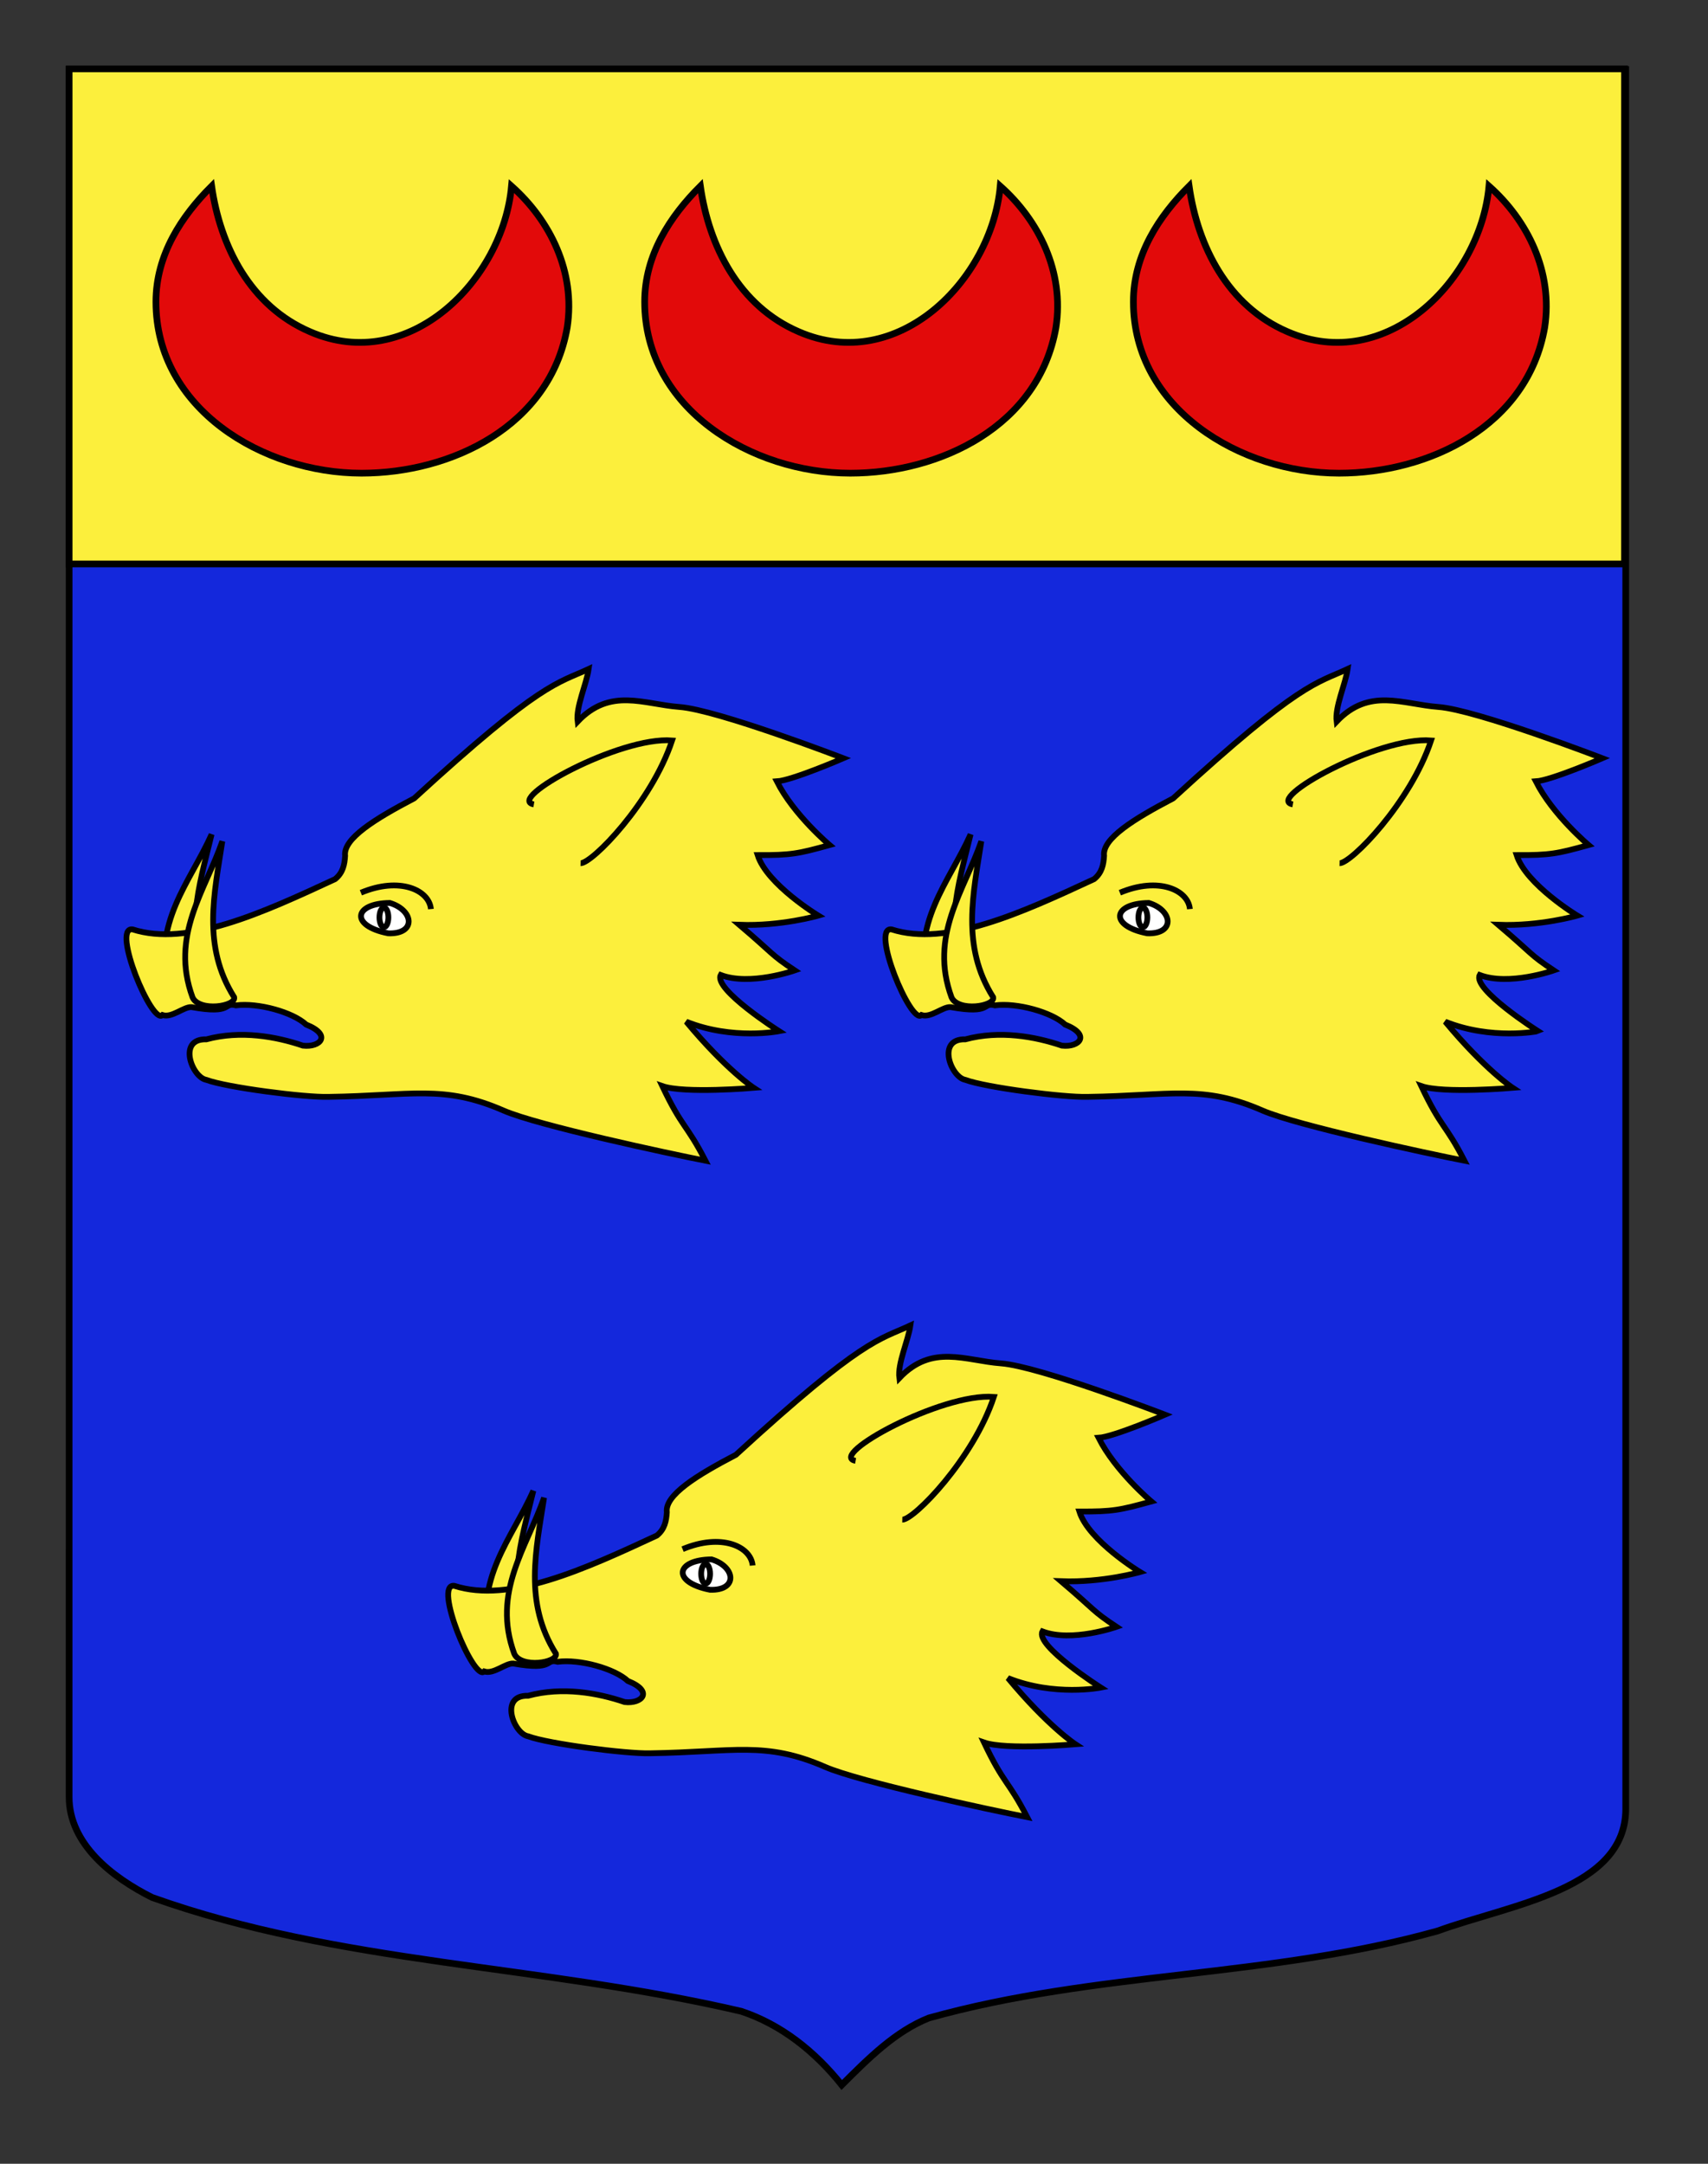 <?xml version="1.0" encoding="utf-8"?>
<!-- Generator: Adobe Illustrator 15.1.0, SVG Export Plug-In . SVG Version: 6.00 Build 0)  -->
<!DOCTYPE svg PUBLIC "-//W3C//DTD SVG 1.1//EN" "http://www.w3.org/Graphics/SVG/1.1/DTD/svg11.dtd">
<svg version="1.1" id="Layer_1" xmlns="http://www.w3.org/2000/svg" xmlns:xlink="http://www.w3.org/1999/xlink" x="0px" y="0px"
	 width="255.118px" height="323.148px" viewBox="0 0 255.118 323.148" enable-background="new 0 0 255.118 323.148"
	 xml:space="preserve">
<rect x="0" y="0" width="255.118" height="323.148" fill="#333333" stroke="none"/>
<path fill="#1428DC" stroke="#000000" d="M10.328,10.38c78,0,154.504,0,232.504,0c0,135.583,0,149.083,0,259.75
	c0,12.041-17.101,14.25-28.101,18.25c-25,7-51,6-76,13c-5,2-9,6-13,10c-4-5-9-9-15-11c-30-7-60-7-88-17c-6-3-12.406-8-12.406-15
	C10.328,244.839,10.328,146.755,10.328,10.38z"/>
<g id="Chef">
	<rect x="10.328" y="10.281" fill="#FCEF3C" stroke="#000000" width="232.314" height="73.946"/>
	<path fill="#E20A0A" stroke="#000000" d="M23.291,45.072c0,15.997,15.998,25.596,30.715,25.596
		c13.437,0,28.155-7.038,30.715-21.757c1.28-8.318-2.56-15.997-8.318-21.116c-1.28,14.077-15.358,28.154-30.075,21.757
		c-8.96-3.84-13.438-12.799-14.718-21.758C27.131,32.274,23.291,38.033,23.291,45.072z"/>
	<path fill="#E20A0A" stroke="#000000" d="M96.291,45.072c0,15.997,15.998,25.596,30.715,25.596
		c13.438,0,28.155-7.038,30.715-21.757c1.279-8.318-2.561-15.997-8.318-21.116c-1.279,14.077-15.357,28.154-30.075,21.757
		c-8.959-3.839-13.438-12.798-14.718-21.757C100.131,32.274,96.291,38.033,96.291,45.072z"/>
	<path fill="#E20A0A" stroke="#000000" d="M169.292,45.072c0,15.997,15.998,25.596,30.715,25.596
		c13.438,0,28.154-7.038,30.717-21.757c1.277-8.318-2.562-15.997-8.318-21.116c-1.279,14.077-15.357,28.154-30.074,21.757
		c-8.959-3.839-13.438-12.798-14.719-21.757C173.131,32.274,169.292,38.033,169.292,45.072z"/>
</g>
<g id="Hure" transform="matrix(0.857,0,0,0.864,198.878,156.113)">
	<path id="path9889_2_" fill="#FCEF3C" stroke="#000000" d="M-195.181-36.467c-2.164,8.912-5.136,17.745-0.361,27.349
		c0.181,1.635-6.221,1.849-7.148-0.849C-205.627-21.158-198.915-28.167-195.181-36.467z"/>
	<path id="path7702_2_" fill="#FCEF3C" stroke="#000000" d="M-208.959-20.038c9.61,3.063,22.613-2.841,35.305-8.691
		c1.381-1.107,1.649-2.541,1.741-4.028c-0.376-2.957,5.207-6.391,12.034-9.926c22.219-20.213,24.989-19.856,30.418-22.369
		c-0.392,2.668-2.26,6.587-1.931,9.102c5.7-5.97,11.516-2.995,17.739-2.536c6.654,0.49,28.575,8.864,28.575,8.864
		s-8.962,3.845-11.593,3.995c2.955,5.811,9.203,11.01,9.203,11.01c-5.518,1.512-6.733,1.762-12.55,1.738
		c1.637,5.093,10.58,10.459,10.58,10.459s-6.468,1.859-13.771,1.586c6.264,5.279,5.314,5.018,9.664,7.885
		c0,0-7.784,2.727-12.903,0.795c-1.343,2.442,10.173,9.71,10.173,9.71s-8.075,1.594-16.181-1.639
		c6.992,8.35,11.765,11.438,11.765,11.438s-12.125,1.024-15.946-0.314c3.503,7.32,4.181,6.472,7.526,12.908
		c-6.183-1.199-29.229-6.092-35.187-8.67c-10.48-4.534-15.952-2.576-30.515-2.368c-4.126,0.122-17.791-1.629-21.28-2.937
		c-2.497-0.421-5.106-7.144-0.007-7.005c5.996-1.611,12.207-0.475,16.833,1.088c3.059,0.35,5.101-1.853,0.56-3.644
		c-2.304-2.136-8.378-3.814-12.235-3.317c-2.304-0.585-0.398,1.602-7.738,0.301c-1.383-0.076-3.414,1.903-5.062,1.372
		C-205.551-3.41-212.703-20.545-208.959-20.038z"/>
	<path id="path9881_2_" fill="#FCEF3C" stroke="#000000" d="M-193.312-35.269c-1.385,9.033-3.581,18.078,2.068,26.969
		c0.329,1.586-6.086,2.559-7.259,0.014C-202.448-18.957-196.329-26.653-193.312-35.269z"/>
	<path id="path9883_3_" fill="none" stroke="#000000" d="M-169.166-26.376c6.745-2.815,11.903-0.486,12.206,2.826"/>
	<path id="path9885_2_" fill="#FFFFFF" stroke="#000000" d="M-164.391-19.356c4.898,0.171,4.494-3.983,0.269-5.253
		C-170.427-24.544-171.102-20.659-164.391-19.356z"/>
	<path id="path9887_3_" fill="none" stroke="#000000" d="M-139.013-41.645c-5.043-0.871,14.945-11.776,24.094-11.051
		c-3.573,10.711-13.941,21.262-15.955,21.22"/>
	<ellipse fill="#FFFFFF" stroke="#000000" cx="-165.151" cy="-22.113" rx="0.78" ry="1.691"/>
</g>
<g id="Hure_1_" transform="matrix(0.857,0,0,0.864,198.878,156.113)">
	<path id="path9889_1_" fill="#FCEF3C" stroke="#000000" d="M-62.898-36.467c-2.164,8.912-5.136,17.745-0.361,27.349
		c0.181,1.635-6.221,1.849-7.148-0.849C-73.344-21.158-66.632-28.167-62.898-36.467z"/>
	<path id="path7702_1_" fill="#FCEF3C" stroke="#000000" d="M-76.676-20.038c9.61,3.063,22.613-2.841,35.305-8.691
		c1.381-1.107,1.649-2.541,1.741-4.028c-0.376-2.957,5.207-6.391,12.034-9.926C-5.377-62.896-2.607-62.538,2.822-65.052
		c-0.392,2.668-2.26,6.587-1.931,9.102c5.7-5.97,11.516-2.995,17.739-2.536c6.654,0.49,28.575,8.864,28.575,8.864
		s-8.962,3.845-11.593,3.995c2.955,5.811,9.203,11.01,9.203,11.01c-5.518,1.512-6.733,1.762-12.55,1.738
		c1.637,5.093,10.58,10.459,10.58,10.459s-6.468,1.859-13.771,1.586c6.264,5.279,5.314,5.018,9.664,7.885
		c0,0-7.784,2.727-12.903,0.795c-1.343,2.442,10.172,9.71,10.172,9.71S27.934-0.85,19.827-4.083
		C26.82,4.267,31.592,7.354,31.592,7.354S19.468,8.379,15.647,7.04c3.503,7.32,4.181,6.472,7.526,12.908
		c-6.183-1.199-29.229-6.092-35.187-8.67c-10.48-4.534-15.952-2.576-30.515-2.368c-4.126,0.122-17.791-1.629-21.28-2.937
		c-2.497-0.421-5.106-7.144-0.007-7.005c5.996-1.611,12.207-0.475,16.833,1.088c3.059,0.35,5.101-1.853,0.56-3.644
		c-2.304-2.136-8.378-3.814-12.235-3.317c-2.304-0.585-0.398,1.602-7.738,0.301c-1.383-0.076-3.414,1.903-5.062,1.372
		C-73.267-3.41-80.421-20.545-76.676-20.038z"/>
	<path id="path9881_1_" fill="#FCEF3C" stroke="#000000" d="M-61.028-35.269c-1.385,9.033-3.581,18.078,2.068,26.969
		c0.329,1.586-6.086,2.559-7.259,0.014C-70.164-18.957-64.046-26.653-61.028-35.269z"/>
	<path id="path9883_1_" fill="none" stroke="#000000" d="M-36.882-26.376c6.745-2.815,11.903-0.486,12.206,2.826"/>
	<path id="path9885_1_" fill="#FFFFFF" stroke="#000000" d="M-32.108-19.356c4.898,0.171,4.494-3.983,0.269-5.253
		C-38.143-24.544-38.819-20.659-32.108-19.356z"/>
	<path id="path9887_1_" fill="none" stroke="#000000" d="M-6.729-41.645c-5.043-0.871,14.945-11.776,24.094-11.051
		C13.791-41.985,3.424-31.434,1.41-31.476"/>
	<ellipse fill="#FFFFFF" stroke="#000000" cx="-32.868" cy="-22.113" rx="0.78" ry="1.691"/>
</g>
<g id="Hure_2_" transform="matrix(0.857,0,0,0.864,198.878,156.113)">
	<path id="path9889_3_" fill="#FCEF3C" stroke="#000000" d="M-139.107,77c-2.164,8.912-5.136,17.745-0.361,27.349
		c0.181,1.635-6.221,1.85-7.148-0.848C-149.553,92.31-142.841,85.301-139.107,77z"/>
	<path id="path7702_3_" fill="#FCEF3C" stroke="#000000" d="M-152.885,93.429c9.61,3.063,22.613-2.84,35.305-8.691
		c1.381-1.107,1.649-2.541,1.741-4.028c-0.376-2.957,5.207-6.391,12.034-9.926c22.219-20.213,24.989-19.856,30.418-22.369
		c-0.392,2.667-2.26,6.587-1.931,9.102c5.7-5.97,11.516-2.995,17.739-2.536c6.654,0.49,28.575,8.864,28.575,8.864
		s-8.962,3.847-11.593,3.996c2.955,5.811,9.203,11.008,9.203,11.008c-5.518,1.513-6.733,1.763-12.55,1.739
		c1.637,5.093,10.58,10.459,10.58,10.459s-6.468,1.859-13.771,1.585c6.264,5.279,5.314,5.018,9.664,7.885
		c0,0-7.784,2.727-12.903,0.795c-1.343,2.442,10.172,9.709,10.172,9.709s-8.075,1.594-16.181-1.64
		c6.992,8.351,11.765,11.438,11.765,11.438s-12.125,1.024-15.946-0.314c3.503,7.32,4.181,6.472,7.526,12.908
		c-6.183-1.199-29.229-6.092-35.187-8.67c-10.48-4.534-15.952-2.576-30.515-2.368c-4.126,0.122-17.791-1.629-21.28-2.938
		c-2.497-0.421-5.106-7.144-0.007-7.004c5.996-1.611,12.207-0.476,16.833,1.088c3.059,0.351,5.101-1.852,0.56-3.643
		c-2.304-2.137-8.378-3.815-12.235-3.317c-2.304-0.586-0.398,1.601-7.738,0.301c-1.383-0.077-3.414,1.902-5.062,1.372
		C-149.477,110.057-156.63,92.923-152.885,93.429z"/>
	<path id="path9881_3_" fill="#FCEF3C" stroke="#000000" d="M-137.238,78.199c-1.385,9.032-3.581,18.078,2.068,26.969
		c0.329,1.585-6.086,2.558-7.259,0.014C-146.374,94.51-140.255,86.815-137.238,78.199z"/>
	<path id="path9883_2_" fill="none" stroke="#000000" d="M-113.092,87.092c6.745-2.814,11.903-0.486,12.206,2.826"/>
	<path id="path9885_3_" fill="#FFFFFF" stroke="#000000" d="M-108.317,94.112c4.898,0.17,4.494-3.983,0.269-5.253
		C-114.353,88.922-115.028,92.809-108.317,94.112z"/>
	<path id="path9887_2_" fill="none" stroke="#000000" d="M-82.939,71.823c-5.043-0.871,14.945-11.776,24.094-11.051
		c-3.573,10.711-13.941,21.262-15.955,21.22"/>
	<ellipse fill="#FFFFFF" stroke="#000000" cx="-109.077" cy="91.353" rx="0.78" ry="1.691"/>
</g>
</svg>
